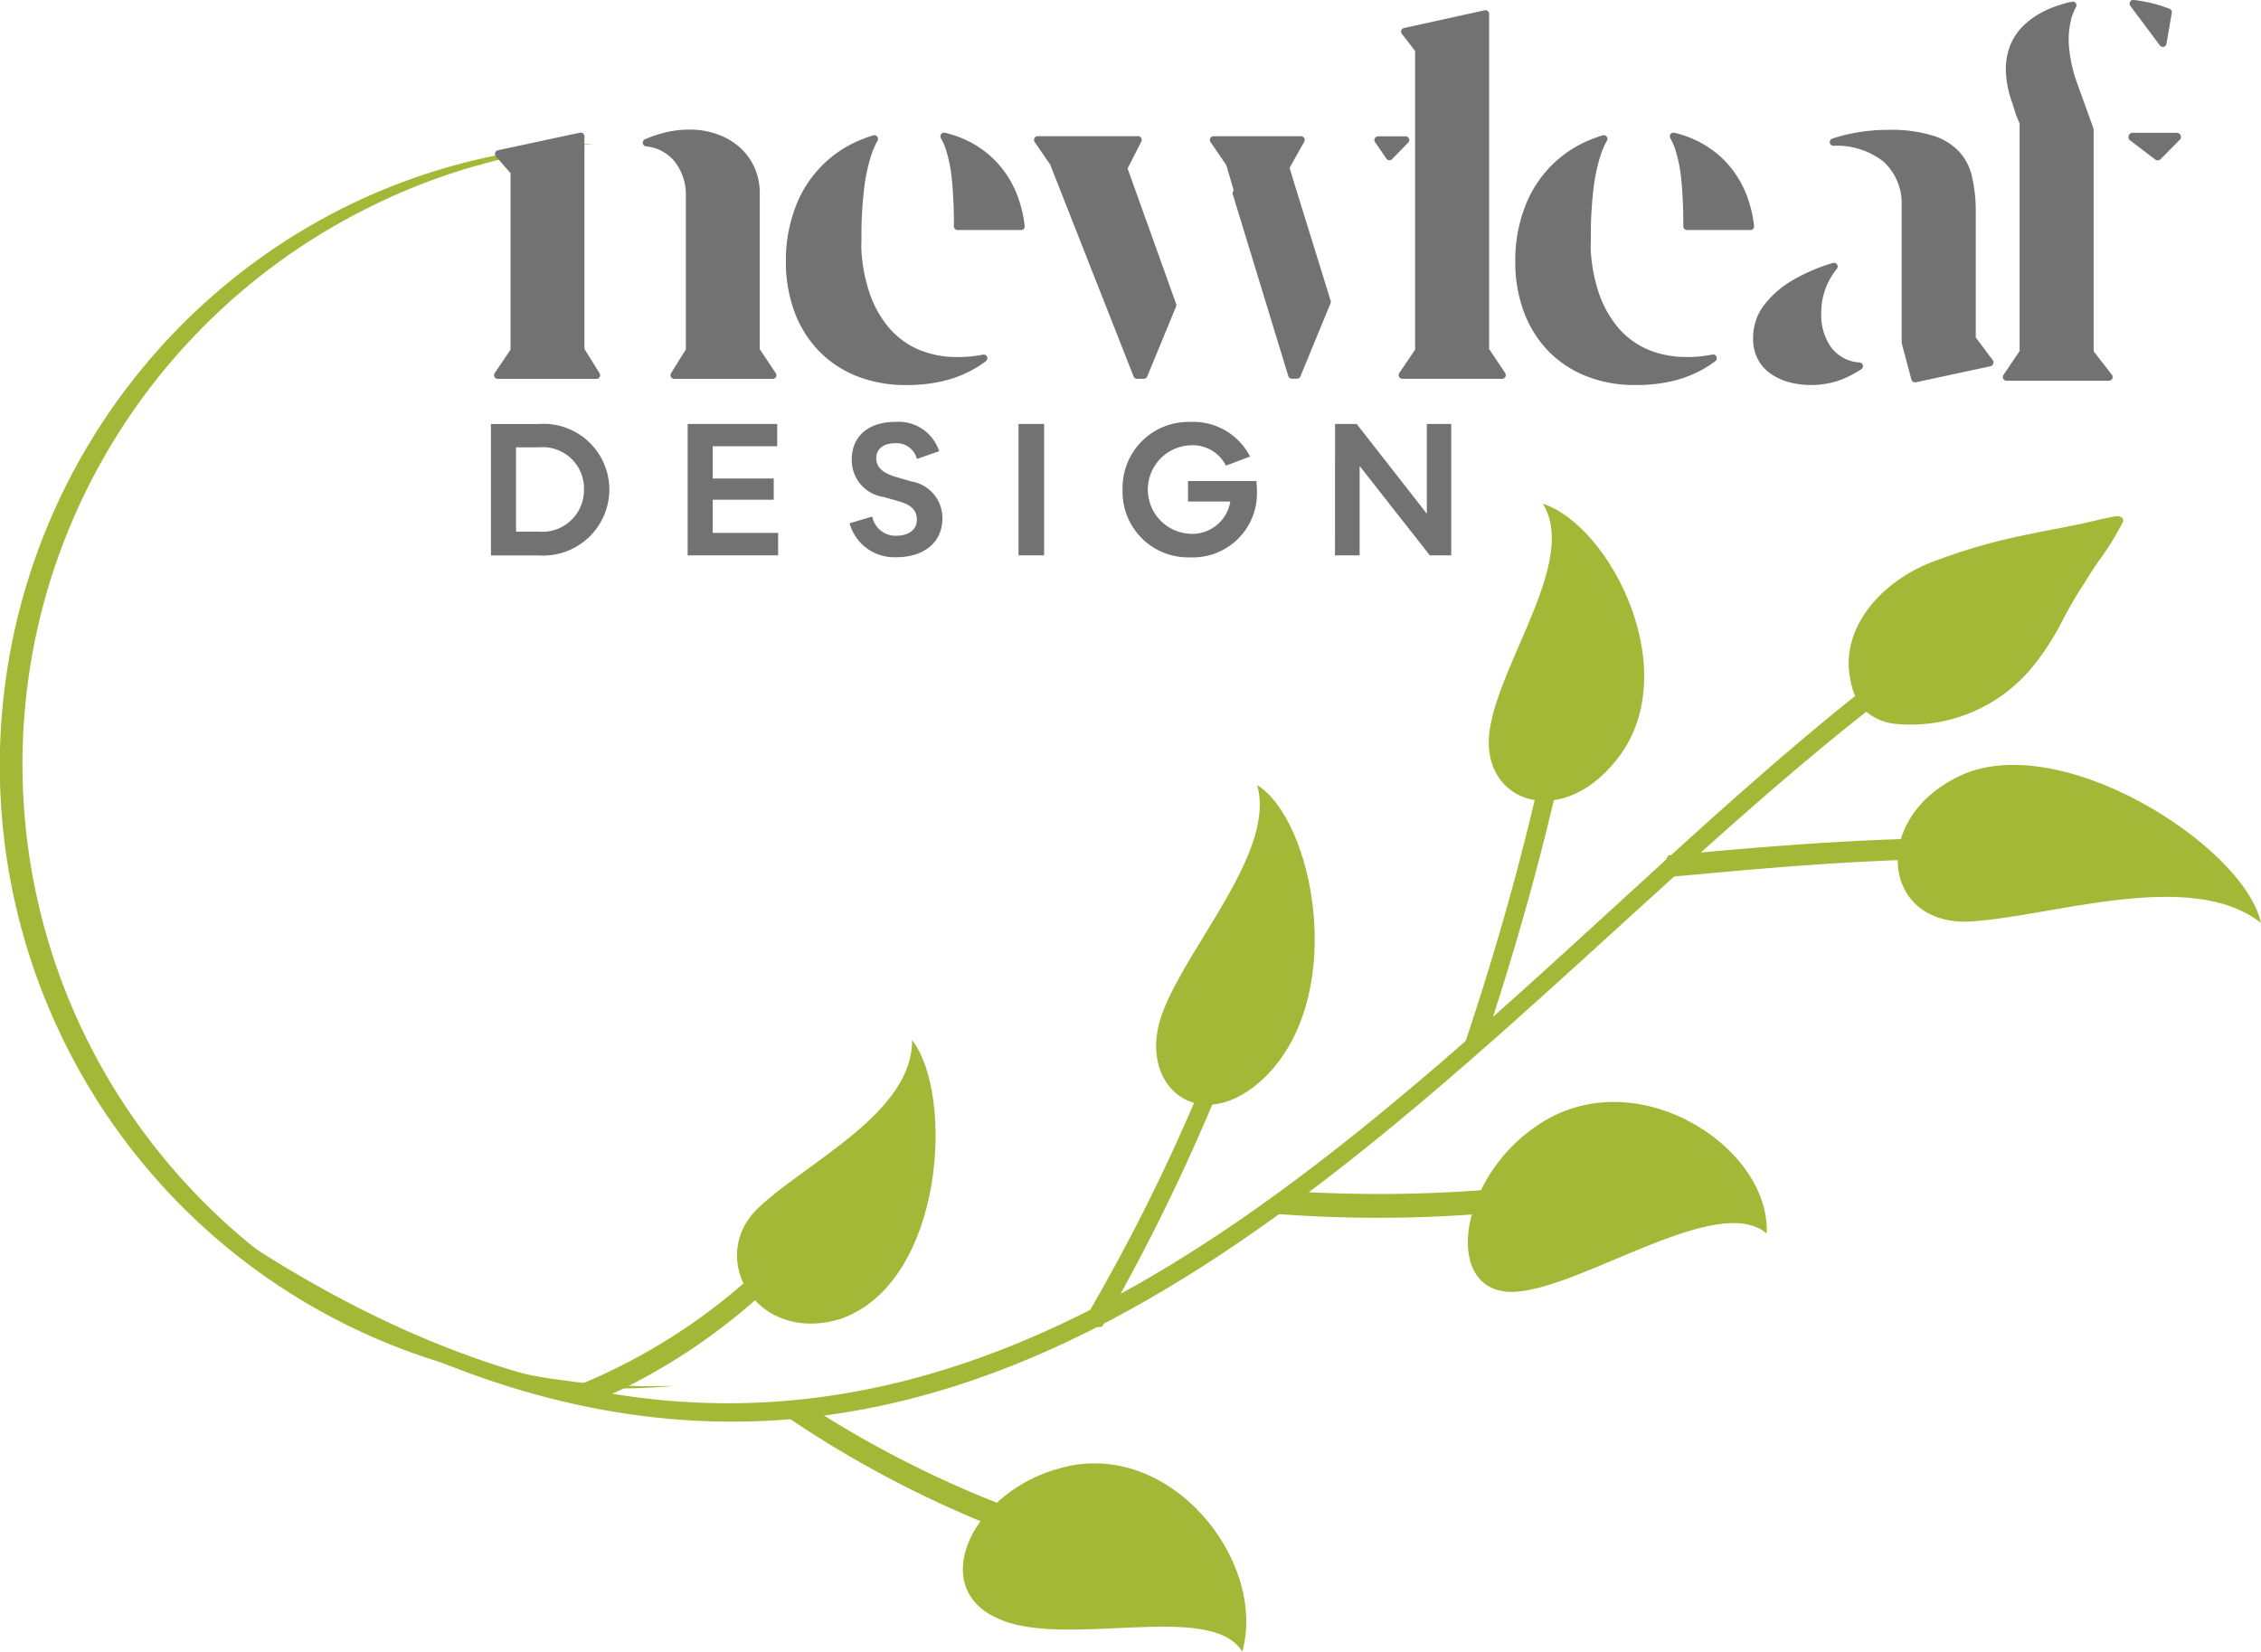 <svg xmlns="http://www.w3.org/2000/svg" width="92.668" height="67.716" viewBox="0 0 92.668 67.716"><g id="Group_103" data-name="Group 103" transform="translate(-9702.549 -99)"><g id="Group_36" data-name="Group 36" transform="translate(9712.103 119.642)"><g id="Group_22" data-name="Group 22" transform="translate(0 5.511)"><path id="Path_1" data-name="Path 1" d="M593.186,1348.9c.081-.135.415-.078.74.118,30.646,19.712,49.24-10.852,68.708-24.822a.55.55,0,0,1,.683.017.364.364,0,0,1-.092.568c-19.773,13.867-38.448,45.072-69.579,24.735-.333-.207-.538-.484-.46-.616" transform="translate(-593.17 -1324.083)" fill="#a3b836"></path></g><g id="Group_23" data-name="Group 23" transform="translate(58.57 13.732)"><path id="Path_2" data-name="Path 2" d="M846.63,1360.8a1.1,1.1,0,0,1,.182-.459c3.258-.294,6.71-.61,10.43-.692.042,0,.022.188-.042.426a.941.941,0,0,1-.193.434c-3.723.109-7.175.442-10.436.742-.036.006-.008-.2.059-.451" transform="translate(-846.555 -1359.649)" fill="#a3b836"></path></g><g id="Group_24" data-name="Group 24" transform="translate(50.427 11.678)"><path id="Path_3" data-name="Path 3" d="M811.709,1361.433a.829.829,0,0,0,.431-.1c1.216-3.631,2.213-7.153,2.995-10.532.009-.036-.165-.05-.384-.036s-.406.056-.415.092c-.784,3.379-1.785,6.9-3.009,10.524-.014.039.157.062.381.05" transform="translate(-811.328 -1350.761)" fill="#a3b836"></path></g><g id="Group_25" data-name="Group 25" transform="translate(42.576 28.058)"><path id="Path_4" data-name="Path 4" d="M777.521,1422.2a1.383,1.383,0,0,1,.261-.467,56.788,56.788,0,0,0,9.231-.107c.034-.005-.022.216-.129.493a1.561,1.561,0,0,1-.258.507,54.455,54.455,0,0,1-9.256.048c-.031,0,.036-.213.151-.473" transform="translate(-777.363 -1421.625)" fill="#a3b836"></path></g><g id="Group_26" data-name="Group 26" transform="translate(34.857 19.923)"><path id="Path_5" data-name="Path 5" d="M744.3,1400.215c.213.059.4.067.434.019a82.207,82.207,0,0,0,6.275-13.66c.02-.053-.129-.109-.325-.134s-.373-.006-.389.045a79.144,79.144,0,0,1-6.323,13.533c-.025.045.118.134.328.2" transform="translate(-743.967 -1386.43)" fill="#a3b836"></path></g><g id="Group_27" data-name="Group 27" transform="translate(13.958 30.823)"><path id="Path_6" data-name="Path 6" d="M653.855,1439.344a1.259,1.259,0,0,0,.417.305,24.735,24.735,0,0,0,8.136-5.58c.025-.025-.1-.151-.289-.283s-.353-.221-.378-.2a24.163,24.163,0,0,1-8.18,5.395c-.031.011.1.174.294.358" transform="translate(-653.556 -1433.587)" fill="#a3b836"></path></g><g id="Group_28" data-name="Group 28" transform="translate(51.463)"><path id="Path_7" data-name="Path 7" d="M818.022,1300.24c1.418,2.243-1.614,6.254-2.143,9.1-.589,3.052,2.745,4.373,5.115,1.478,2.95-3.573-.187-9.673-2.972-10.574" transform="translate(-815.811 -1300.24)" fill="#a3b836"></path></g><g id="Group_29" data-name="Group 29" transform="translate(50.605 24.532)"><path id="Path_8" data-name="Path 8" d="M824.349,1411.763c-1.987-1.713-7.536,2.24-10.329,2.391-2.95.123-2.384-4.575.891-6.8,4.015-2.775,9.6.831,9.438,4.409" transform="translate(-812.099 -1406.369)" fill="#a3b836"></path></g><g id="Group_30" data-name="Group 30" transform="translate(22.682 36.844)"><path id="Path_9" data-name="Path 9" d="M691.591,1459.9c.191-.165.367-.283.4-.263a43.581,43.581,0,0,0,8.769,4.438c.034.014-.078.2-.252.42s-.347.381-.381.367a44.534,44.534,0,0,1-8.819-4.633c-.031-.019.1-.165.288-.327" transform="translate(-691.298 -1459.636)" fill="#a3b836"></path></g><g id="Group_31" data-name="Group 31" transform="translate(29.91 39.351)"><path id="Path_10" data-name="Path 10" d="M734.021,1478.2c-1.308-2.136-7.376-.05-10.1-1.4-2.827-1.327-.9-5.235,2.7-6.142,4.4-1.19,8.419,3.765,7.4,7.542" transform="translate(-722.566 -1470.483)" fill="#a3b836"></path></g><g id="Group_32" data-name="Group 32" transform="translate(37.831 11.535)"><path id="Path_11" data-name="Path 11" d="M760.97,1350.141c.782,2.677-2.751,6.456-3.847,9.264-1.2,3.035,1.53,5.361,4.242,2.646,3.362-3.438,1.871-10.53-.4-11.91" transform="translate(-756.834 -1350.141)" fill="#a3b836"></path></g><g id="Group_33" data-name="Group 33" transform="translate(20.655 21.991)"><path id="Path_12" data-name="Path 12" d="M689.7,1395.379c.039,2.99-4.368,5.028-6.318,6.9-2.112,2.021-.073,5.591,3.385,4.535,4.253-1.484,4.681-9.2,2.933-11.431" transform="translate(-682.528 -1395.379)" fill="#a3b836"></path></g><g id="Group_34" data-name="Group 34" transform="translate(68.225 10.714)"><path id="Path_13" data-name="Path 13" d="M903.214,1353.072c-2.921-2.327-8.871-.16-12.107-.056-3.432.02-3.816-4.135-.446-5.871,4.1-2.226,11.882,2.755,12.552,5.927" transform="translate(-888.325 -1346.59)" fill="#a3b836"></path></g><g id="Group_35" data-name="Group 35" transform="translate(66.21 0.516)"><path id="Path_14" data-name="Path 14" d="M887.2,1308.589a10.529,10.529,0,0,0,1.139-1.766c.21-.4.428-.806.757-1.327.041-.059.079-.123.118-.185.172-.274.451-.733.7-1.07a11.78,11.78,0,0,0,.954-1.559.157.157,0,0,0-.074-.154.279.279,0,0,0-.211-.05c-.155.02-.581.112-.923.193-.175.039-.325.075-.392.089-.517.118-1.063.216-1.585.316-.279.056-.554.112-.83.171a23.415,23.415,0,0,0-3.94,1.156c-1.987.806-3.67,2.676-3.228,4.784a2.62,2.62,0,0,0,.345.946,1.539,1.539,0,0,0,.2.266,2.157,2.157,0,0,0,1.331.593,6.444,6.444,0,0,0,5.636-2.4" transform="translate(-879.608 -1302.474)" fill="#a3b836"></path></g></g><g id="Group_37" data-name="Group 37" transform="translate(9702.549 104.896)"><path id="Path_15" data-name="Path 15" d="M576.156,1236.444l-1.243.147-1.233.207c-.409.078-.815.172-1.221.258s-.8.212-1.206.316a25.169,25.169,0,0,0-4.614,1.841,25.569,25.569,0,0,0-12.573,14.611,25.421,25.421,0,0,0,1.242,19.152,25.568,25.568,0,0,0,14.352,12.866,25.178,25.178,0,0,0,4.813,1.231c.412.052.823.117,1.237.158s.829.073,1.245.1l1.249.046,1.252-.015a25.122,25.122,0,0,1-9.942-1.089,25.537,25.537,0,0,1-14.992-12.908,25.617,25.617,0,0,1,3.847-28.533,25.436,25.436,0,0,1,8.071-6.021A25.13,25.13,0,0,1,576.156,1236.444Z" transform="translate(-551.836 -1236.444)" fill="#a3b836"></path></g><g id="Group_38" data-name="Group 38" transform="translate(9722.8 99)"><path id="Path_16" data-name="Path 16" d="M643.773,1243.9a.152.152,0,0,1-.129.231H639.6a.152.152,0,0,1-.126-.236l.649-.96V1235.7l-.6-.693a.152.152,0,0,1,.083-.247l3.363-.721a.152.152,0,0,1,.183.148v8.717Zm7.234.151a.153.153,0,0,1-.134.08H646.83a.152.152,0,0,1-.128-.232l.607-.974v-6.27a2.18,2.18,0,0,0-.495-1.476,1.738,1.738,0,0,0-1.138-.58.151.151,0,0,1-.042-.289,5.172,5.172,0,0,1,.8-.273,4.232,4.232,0,0,1,1.034-.125,3.32,3.32,0,0,1,1.154.2,2.757,2.757,0,0,1,.907.539,2.439,2.439,0,0,1,.594.82,2.553,2.553,0,0,1,.215,1.06v6.384l.656.984A.153.153,0,0,1,651.006,1244.048Z" transform="translate(-639.45 -1228.6)" fill="#727272"></path><path id="Path_17" data-name="Path 17" d="M699.428,1243.648a.152.152,0,0,1-.047.183,4.515,4.515,0,0,1-.441.294,4.849,4.849,0,0,1-1.252.506,6.382,6.382,0,0,1-1.566.178,5.386,5.386,0,0,1-2.06-.376,4.472,4.472,0,0,1-1.544-1.039,4.623,4.623,0,0,1-.985-1.593,5.861,5.861,0,0,1-.349-2.058,6.139,6.139,0,0,1,.385-2.208,4.769,4.769,0,0,1,2.737-2.8c.147-.06.3-.114.46-.161a.152.152,0,0,1,.175.221,3.14,3.14,0,0,0-.251.568,7.25,7.25,0,0,0-.3,1.4,16.21,16.21,0,0,0-.11,1.793l0,.349v.012c0,.045-.006.1-.006.155l0,.08v.031a.127.127,0,0,1,0,.022A6.768,6.768,0,0,0,694.6,1241a4.4,4.4,0,0,0,.793,1.443,3.316,3.316,0,0,0,1.246.919,4.04,4.04,0,0,0,1.584.3,5.214,5.214,0,0,0,.981-.088l.057-.011A.152.152,0,0,1,699.428,1243.648Zm1.507-5.243a.152.152,0,0,1-.113.051h-2.6a.151.151,0,0,1-.151-.151c0-.719-.027-1.339-.077-1.842a5.969,5.969,0,0,0-.257-1.322,2.623,2.623,0,0,0-.2-.451.152.152,0,0,1,.166-.223,4.239,4.239,0,0,1,.7.227,4.131,4.131,0,0,1,1.413.969,4.219,4.219,0,0,1,.88,1.444,5.063,5.063,0,0,1,.274,1.182A.15.15,0,0,1,700.935,1238.406Z" transform="translate(-679.225 -1229.025)" fill="#727272"></path><path id="Path_18" data-name="Path 18" d="M741,1241.976a.152.152,0,0,1,0,.109l-1.184,2.871a.151.151,0,0,1-.14.094h-.279a.152.152,0,0,1-.141-.1l-3.417-8.681-.635-.927a.152.152,0,0,1,.125-.238h4.111a.152.152,0,0,1,.135.22l-.563,1.106Zm6.333-.131a.15.15,0,0,1,0,.1l-1.238,3.008a.152.152,0,0,1-.14.094h-.211a.151.151,0,0,1-.145-.108l-2.277-7.454a.15.15,0,0,1,.005-.1l.03-.072-.3-1.024-.647-.944a.152.152,0,0,1,.125-.238h3.585a.152.152,0,0,1,.132.226l-.6,1.068.183.61Zm3.18-6.478-.66.677a.152.152,0,0,1-.109.046h-.013a.152.152,0,0,1-.112-.065l-.465-.677a.152.152,0,0,1,.125-.238h1.125a.152.152,0,0,1,.109.258Z" transform="translate(-713.048 -1229.522)" fill="#727272"></path><path id="Path_19" data-name="Path 19" d="M804.212,1227.784a.152.152,0,0,1-.134.08h-4.087a.151.151,0,0,1-.125-.236l.648-.96v-12.243l-.542-.7a.152.152,0,0,1,.087-.241l3.305-.726a.152.152,0,0,1,.184.148v13.737l.656.984A.151.151,0,0,1,804.212,1227.784Z" transform="translate(-762.766 -1212.336)" fill="#727272"></path><path id="Path_20" data-name="Path 20" d="M828.76,1243.648a.152.152,0,0,1-.047.183,4.546,4.546,0,0,1-.441.294,4.849,4.849,0,0,1-1.252.506,6.382,6.382,0,0,1-1.566.178,5.384,5.384,0,0,1-2.06-.376,4.47,4.47,0,0,1-1.545-1.039,4.623,4.623,0,0,1-.985-1.593,5.862,5.862,0,0,1-.349-2.058,6.141,6.141,0,0,1,.385-2.208,4.77,4.77,0,0,1,2.737-2.8c.147-.06.3-.114.46-.161a.152.152,0,0,1,.175.221,3.149,3.149,0,0,0-.251.568,7.241,7.241,0,0,0-.3,1.4,16.178,16.178,0,0,0-.11,1.793l0,.349v.012c0,.045-.006.1-.006.155l0,.08v.031a.157.157,0,0,1,0,.022,6.758,6.758,0,0,0,.322,1.793,4.4,4.4,0,0,0,.792,1.443,3.318,3.318,0,0,0,1.246.919,4.04,4.04,0,0,0,1.584.3,5.213,5.213,0,0,0,.981-.088l.057-.011A.152.152,0,0,1,828.76,1243.648Zm1.507-5.243a.152.152,0,0,1-.113.051h-2.6a.151.151,0,0,1-.151-.151c0-.719-.027-1.339-.077-1.842a5.969,5.969,0,0,0-.257-1.322,2.623,2.623,0,0,0-.2-.451.152.152,0,0,1,.166-.223,4.243,4.243,0,0,1,.7.227,4.131,4.131,0,0,1,1.413.969,4.217,4.217,0,0,1,.88,1.444,5.057,5.057,0,0,1,.274,1.182A.15.15,0,0,1,830.267,1238.406Z" transform="translate(-778.662 -1229.025)" fill="#727272"></path><path id="Path_21" data-name="Path 21" d="M867.184,1243.644a.152.152,0,0,1-.064.163c-.131.086-.269.167-.411.241a3.459,3.459,0,0,1-1.643.406,3.345,3.345,0,0,1-.99-.14,2.3,2.3,0,0,1-.753-.386,1.65,1.65,0,0,1-.47-.583,1.817,1.817,0,0,1-.167-.8,2.181,2.181,0,0,1,.411-1.313,3.936,3.936,0,0,1,1.2-1.068,7.372,7.372,0,0,1,1.661-.714.152.152,0,0,1,.161.241,2.826,2.826,0,0,0-.64,1.841,2.273,2.273,0,0,0,.415,1.391,1.575,1.575,0,0,0,1.163.608A.151.151,0,0,1,867.184,1243.644Zm5.338-.053a.152.152,0,0,1-.11.095l-3.06.657a.128.128,0,0,1-.032,0,.152.152,0,0,1-.146-.113l-.4-1.5a.157.157,0,0,1,0-.039v-5.577a2.314,2.314,0,0,0-.758-1.829,3.089,3.089,0,0,0-2.027-.638.152.152,0,0,1-.043-.3,7.175,7.175,0,0,1,.791-.207,7.505,7.505,0,0,1,1.5-.146,5.781,5.781,0,0,1,1.849.247,2.484,2.484,0,0,1,1.048.648,2.246,2.246,0,0,1,.519,1.007,6.231,6.231,0,0,1,.158,1.459v5.15l.7.934A.151.151,0,0,1,872.521,1243.591Z" transform="translate(-811.085 -1228.671)" fill="#727272"></path><path id="Path_22" data-name="Path 22" d="M911.422,1226.3a.152.152,0,0,1-.119.245h-4.2a.152.152,0,0,1-.125-.236l.663-.981V1216l-.137-.323a.12.12,0,0,1-.005-.014l-.15-.483a4.15,4.15,0,0,1-.273-1.375,2.66,2.66,0,0,1,.2-1.056,2.312,2.312,0,0,1,.563-.8,3.472,3.472,0,0,1,.891-.593,4.937,4.937,0,0,1,1.057-.349.151.151,0,0,1,.164.222,2.112,2.112,0,0,0-.182.44,3.414,3.414,0,0,0-.1,1.228,5.852,5.852,0,0,0,.362,1.539l.635,1.764a.155.155,0,0,1,.009.051v9.09Zm2.773-9.623-.772.782a.174.174,0,0,1-.229.016l-1.024-.782a.173.173,0,0,1,.105-.311h1.8a.174.174,0,0,1,.124.3Zm-2.015-5.5a.152.152,0,0,1,.14-.241,6.46,6.46,0,0,1,.742.134,5.917,5.917,0,0,1,.633.193l.088.033a.151.151,0,0,1,.095.167l-.219,1.275a.151.151,0,0,1-.114.122.176.176,0,0,1-.035,0,.151.151,0,0,1-.122-.061l-.276-.372C912.807,1212.022,912.356,1211.416,912.181,1211.181Z" transform="translate(-845.117 -1210.938)" fill="#727272"></path></g><g id="Group_39" data-name="Group 39" transform="translate(9722.671 116.297)"><path id="Path_23" data-name="Path 23" d="M643.746,1288.811a2.717,2.717,0,0,1-2.913,2.7h-1.94v-5.388h1.955A2.7,2.7,0,0,1,643.746,1288.811Zm-1.04,0a1.691,1.691,0,0,0-1.85-1.731h-.936v3.455h.921A1.706,1.706,0,0,0,642.705,1288.811Z" transform="translate(-638.893 -1286.039)" fill="#727272"></path><path id="Path_24" data-name="Path 24" d="M677.48,1290.587v.922h-3.708v-5.388h3.671v.914H674.8v1.323h2.5v.87h-2.5v1.36Z" transform="translate(-665.71 -1286.039)" fill="#727272"></path><path id="Path_25" data-name="Path 25" d="M702.479,1289.922l.929-.275a.974.974,0,0,0,.966.787c.528,0,.862-.245.862-.654s-.245-.617-.758-.766l-.609-.171a1.521,1.521,0,0,1-1.3-1.538c0-.944.684-1.538,1.769-1.538a1.749,1.749,0,0,1,1.813,1.2l-.914.319a.853.853,0,0,0-.884-.646c-.476,0-.78.23-.78.609s.26.609.8.773l.639.186a1.514,1.514,0,0,1,1.271,1.516c0,.974-.743,1.59-1.895,1.59A1.9,1.9,0,0,1,702.479,1289.922Z" transform="translate(-687.781 -1285.768)" fill="#727272"></path><path id="Path_26" data-name="Path 26" d="M732.44,1286.121h1.048v5.388H732.44Z" transform="translate(-710.817 -1286.039)" fill="#727272"></path><path id="Path_27" data-name="Path 27" d="M750.892,1288.54a2.7,2.7,0,0,1,2.779-2.772,2.607,2.607,0,0,1,2.445,1.419l-.988.372a1.526,1.526,0,0,0-1.457-.833,1.815,1.815,0,0,0-.007,3.627,1.577,1.577,0,0,0,1.642-1.323h-1.732v-.84h2.8a2.813,2.813,0,0,1,.022.357,2.629,2.629,0,0,1-2.742,2.772A2.686,2.686,0,0,1,750.892,1288.54Z" transform="translate(-725.004 -1285.768)" fill="#727272"></path><path id="Path_28" data-name="Path 28" d="M788.568,1286.121h.884l2.876,3.679v-3.679h1v5.388h-.877l-2.876-3.664v3.664h-1.011Z" transform="translate(-753.971 -1286.039)" fill="#727272"></path></g></g></svg>